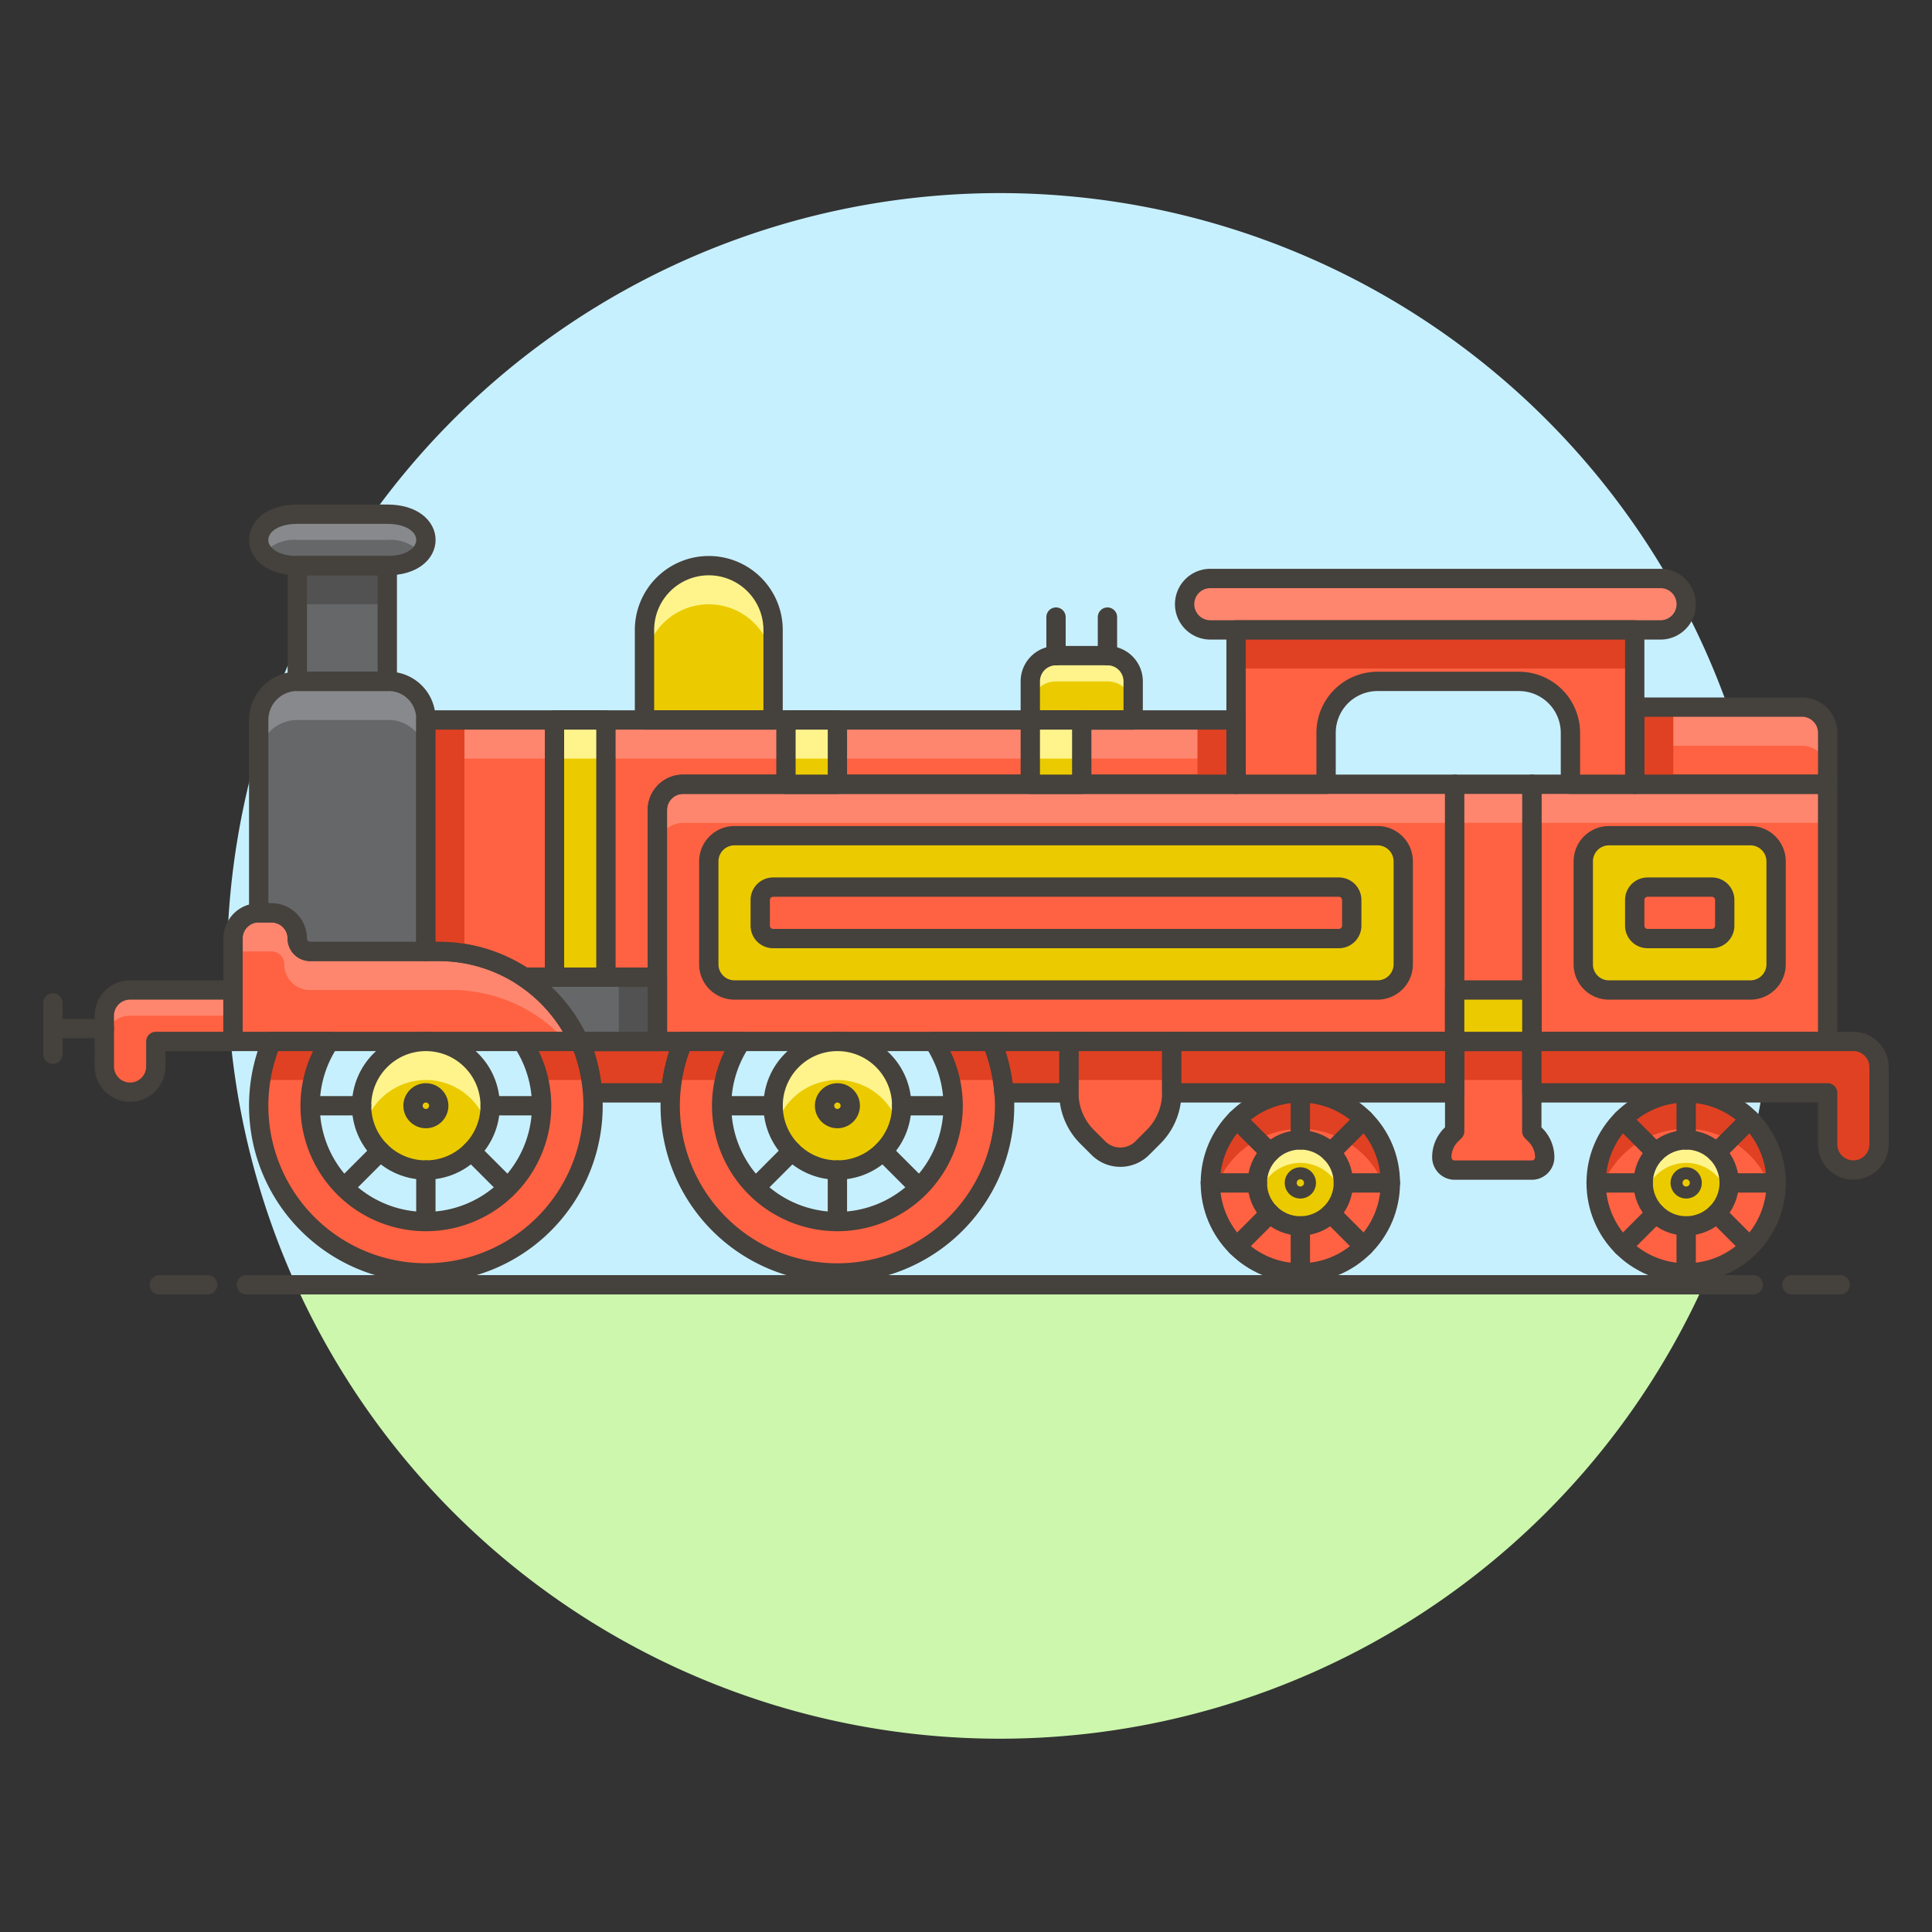 <svg xmlns="http://www.w3.org/2000/svg" viewBox="0 0 100 100"><rect x="0" y="0" width="100" height="100" fill="#333333" stroke="none"/><g class="nc-icon-wrapper"><defs/><path class="a" d="M91.75 50a40 40 0 1 0-76.436 16.5h72.872A39.829 39.829 0 0 0 91.75 50z" style="" fill="#c7f0ff"/><path class="b" d="M15.314 66.5a40 40 0 0 0 72.872 0z" style="" fill="#ccf7ad"/><g><path class="c" d="M12.75 66.5h78" fill="none" stroke="#45413c" stroke-linecap="round" stroke-linejoin="round"/><path class="c" d="M8.25 66.5h2.5" fill="none" stroke="#45413c" stroke-linecap="round" stroke-linejoin="round"/><path class="c" d="M92.75 66.5h2.5" fill="none" stroke="#45413c" stroke-linecap="round" stroke-linejoin="round"/></g><g><path class="d" d="M30.031 53.905h5.325a8.619 8.619 0 0 0-.632 2.662h-4.061a8.619 8.619 0 0 0-.632-2.662z" stroke="#45413c" stroke-linecap="round" stroke-linejoin="round" fill="#e04122"/><path class="e" d="M63.978 37.266v3.328H35.354a1.329 1.329 0 0 0-1.329 1.329v11.982h-4.062a7.982 7.982 0 0 0-7.254-4.66h-.666V37.266z" style="" fill="#ff6242"/><path class="f" d="M22.043 37.266h41.935v1.997H22.043z" style="" fill="#ff866e"/><path class="e" d="M84.613 36.6h8.654a1.331 1.331 0 0 1 1.333 1.331v2.663h-9.987z" style="" fill="#ff6242"/><path class="f" d="M93.267 36.6a1.331 1.331 0 0 1 1.333 1.331v2a1.331 1.331 0 0 0-1.333-1.331h-8.654v-2z" style="" fill="#ff866e"/><path class="g" d="M15.387 29.278h4.659v5.991h-4.659z" style="" fill="#656769"/><path class="h" d="M15.387 29.278h4.659v1.997h-4.659z" style="" fill="#525252"/><path class="g" d="M15.387 29.278c-1.331 0-2-.666-2-1.331s.666-1.332 2-1.332h4.659c1.332 0 2 .666 2 1.332s-.665 1.331-2 1.331z" style="" fill="#656769"/><path class="i" d="M20.046 27.947h-4.659a2.108 2.108 0 0 0-1.717.665 1.086 1.086 0 0 1-.28-.665c0-.666.666-1.332 2-1.332h4.659c1.332 0 2 .666 2 1.332a1.08 1.08 0 0 1-.28.665 2.106 2.106 0 0 0-1.723-.665z" style="" fill="#87898c"/><path class="e" d="M14.056 47.248a1.331 1.331 0 0 1 1.331 1.332.666.666 0 0 0 .666.665h6.656a7.982 7.982 0 0 1 7.254 4.66h-17.9v-5.326a1.331 1.331 0 0 1 1.331-1.331z" style="" fill="#ff6242"/><path class="f" d="M12.059 48.579a1.331 1.331 0 0 1 1.331-1.331h.666a1.331 1.331 0 0 1 1.331 1.332.666.666 0 0 0 .666.665h6.656a7.982 7.982 0 0 1 7.254 4.66h-.656a7.939 7.939 0 0 0-5.932-2.663h-7.26a1.333 1.333 0 0 1-1.4-1.29.665.665 0 0 0-.663-.707h-2z" style="" fill="#ff866e"/><path class="c" d="M14.056 47.248a1.331 1.331 0 0 1 1.331 1.332.666.666 0 0 0 .666.665h6.656a7.982 7.982 0 0 1 7.254 4.66h-17.9v-5.326a1.331 1.331 0 0 1 1.331-1.331z" fill="none" stroke="#45413c" stroke-linecap="round" stroke-linejoin="round"/><path class="e" d="M79.288 40.594h15.31v13.311h-15.31z" style="" fill="#ff6242"/><path class="f" d="M79.288 40.594h15.31v1.995h-15.31z" style="" fill="#ff866e"/><path class="c" d="M79.288 40.594h15.31v13.311h-15.31z" fill="none" stroke="#45413c" stroke-linecap="round" stroke-linejoin="round"/><path class="e" d="M34.025 53.905h41.269V40.594h-39.94a1.329 1.329 0 0 0-1.329 1.329z" style="" fill="#ff6242"/><path class="f" d="M35.354 40.594h39.94v2h-39.94a1.329 1.329 0 0 0-1.329 1.329v-2a1.329 1.329 0 0 1 1.329-1.329z" style="" fill="#ff866e"/><path class="c" d="M34.025 53.905h41.269V40.594h-39.94a1.329 1.329 0 0 0-1.329 1.329z" fill="none" stroke="#45413c" stroke-linecap="round" stroke-linejoin="round"/><path class="e" d="M75.294 40.594h3.994v13.311h-3.994z" style="" fill="#ff6242"/><path class="f" d="M75.294 40.594h3.994v1.995h-3.994z" style="" fill="#ff866e"/><path class="c" d="M75.294 40.594h3.994v13.311h-3.994z" fill="none" stroke="#45413c" stroke-linecap="round" stroke-linejoin="round"/><path class="j" d="M84.613 36.6h1.997v3.994h-1.997z" style="" fill="#e04122"/><path class="c" d="M84.613 36.6h8.654a1.331 1.331 0 0 1 1.333 1.331v2.663h-9.987z" fill="none" stroke="#45413c" stroke-linecap="round" stroke-linejoin="round"/><path class="k" d="M62.647 29.942h23.3a1.331 1.331 0 1 1 0 2.662h-23.3a1.331 1.331 0 1 1 0-2.662z" stroke="#45413c" stroke-linecap="round" stroke-linejoin="round" fill="#ff866e"/><path class="e" d="M84.613 32.606v7.988h-3.328v-2.662a2.663 2.663 0 0 0-2.663-2.663H71.3a2.662 2.662 0 0 0-2.662 2.662v2.663h-4.66v-7.988z" style="" fill="#ff6242"/><path class="j" d="M63.978 32.606h20.635v1.997H63.978z" style="" fill="#e04122"/><path class="c" d="M84.613 32.606v7.988h-3.328v-2.662a2.663 2.663 0 0 0-2.663-2.663H71.3a2.662 2.662 0 0 0-2.662 2.662v2.663h-4.66v-7.988z" fill="none" stroke="#45413c" stroke-linecap="round" stroke-linejoin="round"/><path class="l" d="M36.687 29.278a3.328 3.328 0 0 1 3.328 3.328v4.66h-6.656v-4.66a3.328 3.328 0 0 1 3.328-3.328z" style="" fill="#ebcb00"/><path class="m" d="M36.687 29.278a3.328 3.328 0 0 1 3.328 3.328v2a3.328 3.328 0 1 0-6.656 0v-2a3.328 3.328 0 0 1 3.328-3.328z" style="" fill="#fff48c"/><path class="c" d="M36.687 29.278a3.328 3.328 0 0 1 3.328 3.328v4.66h-6.656v-4.66a3.328 3.328 0 0 1 3.328-3.328z" fill="none" stroke="#45413c" stroke-linecap="round" stroke-linejoin="round"/><path class="l" d="M53.328 35.267a1.331 1.331 0 0 1 1.331-1.331h2.663a1.331 1.331 0 0 1 1.331 1.331v2h-5.325z" style="" fill="#ebcb00"/><path class="m" d="M54.659 33.937h2.662a1.332 1.332 0 0 1 1.332 1.332V36.6a1.331 1.331 0 0 0-1.332-1.331h-2.662a1.331 1.331 0 0 0-1.331 1.331v-1.331a1.332 1.332 0 0 1 1.331-1.332z" style="" fill="#fff48c"/><path class="c" d="M53.328 35.267a1.331 1.331 0 0 1 1.331-1.331h2.663a1.331 1.331 0 0 1 1.331 1.331v2h-5.325z" fill="none" stroke="#45413c" stroke-linecap="round" stroke-linejoin="round"/><path class="c" d="M57.322 33.937V31.94" fill="none" stroke="#45413c" stroke-linecap="round" stroke-linejoin="round"/><path class="c" d="M54.659 33.937V31.94" fill="none" stroke="#45413c" stroke-linecap="round" stroke-linejoin="round"/><path class="e" d="M74.628 59.9a.666.666 0 0 0 .666.665h3.994a.666.666 0 0 0 .666-.665 1.626 1.626 0 0 0-.468-1.14l-.2-.2v-4.655h-3.992v4.651l-.2.2a1.626 1.626 0 0 0-.466 1.144z" style="" fill="#ff6242"/><path class="j" d="M75.294 53.905h3.994v1.997h-3.994z" style="" fill="#e04122"/><path class="c" d="M74.628 59.9a.666.666 0 0 0 .666.665h3.994a.666.666 0 0 0 .666-.665 1.626 1.626 0 0 0-.468-1.14l-.2-.2v-4.655h-3.992v4.651l-.2.2a1.626 1.626 0 0 0-.466 1.144z" fill="none" stroke="#45413c" stroke-linecap="round" stroke-linejoin="round"/><circle class="e" cx="67.306" cy="61.227" r="4.659" style="" fill="#ff6242"/><path class="j" d="M67.306 58.431a4.66 4.66 0 0 0-4.565 3.728 4.66 4.66 0 1 1 9.131 0 4.661 4.661 0 0 0-4.566-3.728z" style="" fill="#e04122"/><circle class="c" cx="67.306" cy="61.227" r="4.659" fill="none" stroke="#45413c" stroke-linecap="round" stroke-linejoin="round"/><circle class="l" cx="67.306" cy="61.227" r="2.226" style="" fill="#ebcb00"/><path class="m" d="M67.306 60.191a2.221 2.221 0 0 0-2.135 1.631 2.227 2.227 0 1 1 4.271 0 2.221 2.221 0 0 0-2.136-1.631z" style="" fill="#fff48c"/><circle class="c" cx="67.306" cy="61.227" r="2.226" fill="none" stroke="#45413c" stroke-linecap="round" stroke-linejoin="round"/><circle class="c" cx="67.306" cy="61.227" r=".311" fill="none" stroke="#45413c" stroke-linecap="round" stroke-linejoin="round"/><path class="c" d="M67.306 56.567v2.434" fill="none" stroke="#45413c" stroke-linecap="round" stroke-linejoin="round"/><path class="c" d="M67.306 65.886v-2.433" fill="none" stroke="#45413c" stroke-linecap="round" stroke-linejoin="round"/><path class="c" d="M62.647 61.227h2.433" fill="none" stroke="#45413c" stroke-linecap="round" stroke-linejoin="round"/><path class="c" d="M71.966 61.227h-2.433" fill="none" stroke="#45413c" stroke-linecap="round" stroke-linejoin="round"/><path class="c" d="M70.601 57.932l-1.72 1.721" fill="none" stroke="#45413c" stroke-linecap="round" stroke-linejoin="round"/><path class="c" d="M64.012 57.932l1.72 1.721" fill="none" stroke="#45413c" stroke-linecap="round" stroke-linejoin="round"/><path class="c" d="M64.012 64.522l1.72-1.721" fill="none" stroke="#45413c" stroke-linecap="round" stroke-linejoin="round"/><path class="c" d="M70.601 64.522l-1.72-1.721" fill="none" stroke="#45413c" stroke-linecap="round" stroke-linejoin="round"/><circle class="e" cx="87.276" cy="61.227" r="4.659" style="" fill="#ff6242"/><path class="j" d="M87.276 58.431a4.661 4.661 0 0 0-4.566 3.728 4.66 4.66 0 1 1 9.131 0 4.66 4.66 0 0 0-4.565-3.728z" style="" fill="#e04122"/><circle class="c" cx="87.276" cy="61.227" r="4.659" fill="none" stroke="#45413c" stroke-linecap="round" stroke-linejoin="round"/><circle class="l" cx="87.276" cy="61.227" r="2.226" style="" fill="#ebcb00"/><path class="m" d="M87.276 60.191a2.221 2.221 0 0 0-2.136 1.631 2.227 2.227 0 1 1 4.271 0 2.221 2.221 0 0 0-2.135-1.631z" style="" fill="#fff48c"/><circle class="c" cx="87.276" cy="61.227" r="2.226" fill="none" stroke="#45413c" stroke-linecap="round" stroke-linejoin="round"/><circle class="c" cx="87.276" cy="61.227" r=".311" fill="none" stroke="#45413c" stroke-linecap="round" stroke-linejoin="round"/><path class="c" d="M87.276 56.567v2.434" fill="none" stroke="#45413c" stroke-linecap="round" stroke-linejoin="round"/><path class="c" d="M87.276 65.886v-2.433" fill="none" stroke="#45413c" stroke-linecap="round" stroke-linejoin="round"/><path class="c" d="M82.616 61.227h2.433" fill="none" stroke="#45413c" stroke-linecap="round" stroke-linejoin="round"/><path class="c" d="M91.935 61.227h-2.433" fill="none" stroke="#45413c" stroke-linecap="round" stroke-linejoin="round"/><path class="c" d="M90.57 57.932l-1.72 1.721" fill="none" stroke="#45413c" stroke-linecap="round" stroke-linejoin="round"/><path class="c" d="M83.981 57.932l1.72 1.721" fill="none" stroke="#45413c" stroke-linecap="round" stroke-linejoin="round"/><path class="c" d="M83.981 64.522l1.72-1.721" fill="none" stroke="#45413c" stroke-linecap="round" stroke-linejoin="round"/><path class="c" d="M90.57 64.522l-1.72-1.721" fill="none" stroke="#45413c" stroke-linecap="round" stroke-linejoin="round"/><path class="g" d="M16.052 49.245a.665.665 0 0 1-.665-.665 1.332 1.332 0 0 0-1.332-1.332h-.665v-9.982a2 2 0 0 1 2-2h4.72a1.933 1.933 0 0 1 1.933 1.934v12.045z" style="" fill="#656769"/><path class="i" d="M15.387 35.269h4.723a1.933 1.933 0 0 1 1.933 1.931v2a1.932 1.932 0 0 0-1.933-1.933h-4.723a2 2 0 0 0-2 2v-2a2 2 0 0 1 2-1.998z" style="" fill="#87898c"/><path class="c" d="M15.387 29.278h4.659v5.991h-4.659z" fill="none" stroke="#45413c" stroke-linecap="round" stroke-linejoin="round"/><path class="c" d="M15.387 29.278c-1.331 0-2-.666-2-1.331s.666-1.332 2-1.332h4.659c1.332 0 2 .666 2 1.332s-.665 1.331-2 1.331z" fill="none" stroke="#45413c" stroke-linecap="round" stroke-linejoin="round"/><path class="c" d="M16.052 49.245a.665.665 0 0 1-.665-.665 1.332 1.332 0 0 0-1.332-1.332h-.665v-9.982a2 2 0 0 1 2-2h4.72a1.933 1.933 0 0 1 1.933 1.934v12.045z" fill="none" stroke="#45413c" stroke-linecap="round" stroke-linejoin="round"/><g><circle class="l" cx="43.344" cy="57.233" r="3.328" style="" fill="#ebcb00"/><path class="m" d="M43.344 55.9a3.317 3.317 0 0 0-3.159 2.329 3.27 3.27 0 0 1-.17-1 3.329 3.329 0 0 1 6.657 0 3.27 3.27 0 0 1-.17 1 3.317 3.317 0 0 0-3.158-2.329z" style="" fill="#fff48c"/><circle class="c" cx="43.344" cy="57.233" r=".666" fill="none" stroke="#45413c" stroke-linecap="round" stroke-linejoin="round"/><path class="c" d="M43.344 60.561v2.663" fill="none" stroke="#45413c" stroke-linecap="round" stroke-linejoin="round"/><path class="c" d="M46.672 57.233h2.662" fill="none" stroke="#45413c" stroke-linecap="round" stroke-linejoin="round"/><path class="c" d="M45.697 59.586l1.883 1.883" fill="none" stroke="#45413c" stroke-linecap="round" stroke-linejoin="round"/><path class="c" d="M40.99 59.586l-1.882 1.883" fill="none" stroke="#45413c" stroke-linecap="round" stroke-linejoin="round"/><path class="c" d="M40.015 57.233h-2.662" fill="none" stroke="#45413c" stroke-linecap="round" stroke-linejoin="round"/><circle class="c" cx="43.344" cy="57.233" r="3.328" fill="none" stroke="#45413c" stroke-linecap="round" stroke-linejoin="round"/><path class="e" d="M38.364 53.905a5.991 5.991 0 1 0 9.959 0h3.009a8.654 8.654 0 1 1-15.976 0z" style="" fill="#ff6242"/><path class="j" d="M34.8 55.9a8.614 8.614 0 0 1 .552-2h3.008a5.981 5.981 0 0 0-.845 2z" style="" fill="#e04122"/><path class="j" d="M49.168 55.9a5.961 5.961 0 0 0-.845-2h3.009a8.663 8.663 0 0 1 .552 2z" style="" fill="#e04122"/><path class="c" d="M38.364 53.905a5.991 5.991 0 1 0 9.959 0h3.009a8.654 8.654 0 1 1-15.976 0z" fill="none" stroke="#45413c" stroke-linecap="round" stroke-linejoin="round"/></g><g><circle class="l" cx="22.043" cy="57.233" r="3.328" style="" fill="#ebcb00"/><path class="m" d="M22.043 55.9a3.317 3.317 0 0 0-3.158 2.329 3.27 3.27 0 0 1-.17-1 3.329 3.329 0 0 1 6.657 0 3.27 3.27 0 0 1-.17 1 3.317 3.317 0 0 0-3.159-2.329z" style="" fill="#fff48c"/><circle class="c" cx="22.043" cy="57.233" r=".666" fill="none" stroke="#45413c" stroke-linecap="round" stroke-linejoin="round"/><path class="c" d="M22.043 60.561v2.663" fill="none" stroke="#45413c" stroke-linecap="round" stroke-linejoin="round"/><path class="c" d="M25.372 57.233h2.662" fill="none" stroke="#45413c" stroke-linecap="round" stroke-linejoin="round"/><path class="c" d="M24.397 59.586l1.882 1.883" fill="none" stroke="#45413c" stroke-linecap="round" stroke-linejoin="round"/><path class="c" d="M19.69 59.586l-1.883 1.883" fill="none" stroke="#45413c" stroke-linecap="round" stroke-linejoin="round"/><path class="c" d="M18.715 57.233h-2.662" fill="none" stroke="#45413c" stroke-linecap="round" stroke-linejoin="round"/><circle class="c" cx="22.043" cy="57.233" r="3.328" fill="none" stroke="#45413c" stroke-linecap="round" stroke-linejoin="round"/><path class="e" d="M17.064 53.905a5.991 5.991 0 1 0 9.959 0h3.008a8.653 8.653 0 1 1-15.976 0z" style="" fill="#ff6242"/><path class="j" d="M13.5 55.9a8.663 8.663 0 0 1 .552-2h3.009a5.961 5.961 0 0 0-.845 2z" style="" fill="#e04122"/><path class="j" d="M27.868 55.9a5.981 5.981 0 0 0-.845-2h3.008a8.614 8.614 0 0 1 .552 2z" style="" fill="#e04122"/><path class="c" d="M17.064 53.905a5.991 5.991 0 1 0 9.959 0h3.008a8.653 8.653 0 1 1-15.976 0z" fill="none" stroke="#45413c" stroke-linecap="round" stroke-linejoin="round"/></g><path class="e" d="M5.4 52.572a1.331 1.331 0 0 1 1.331-1.33h5.326v2.663H8.065v1.331a1.332 1.332 0 0 1-2.663 0z" style="" fill="#ff6242"/><path class="f" d="M6.732 51.242h5.327v1.332H6.732A1.33 1.33 0 0 0 5.4 53.9v-1.328a1.331 1.331 0 0 1 1.332-1.33z" style="" fill="#ff866e"/><path class="c" d="M5.4 52.572a1.331 1.331 0 0 1 1.331-1.33h5.326v2.663H8.065v1.331a1.332 1.332 0 0 1-2.663 0z" fill="none" stroke="#45413c" stroke-linecap="round" stroke-linejoin="round"/><path class="c" d="M5.402 53.239H2.74" fill="none" stroke="#45413c" stroke-linecap="round" stroke-linejoin="round"/><path class="c" d="M2.74 51.908v2.662" fill="none" stroke="#45413c" stroke-linecap="round" stroke-linejoin="round"/><path class="j" d="M24.04 37.266v12.1a7.89 7.89 0 0 0-1.331-.121h-.666V37.266z" style="" fill="#e04122"/><path class="j" d="M61.981 37.266h1.997v3.328h-1.997z" style="" fill="#e04122"/><path class="c" d="M63.978 37.266v3.328H35.354a1.329 1.329 0 0 0-1.329 1.329v11.982h-4.062a7.982 7.982 0 0 0-7.254-4.66h-.666V37.266z" fill="none" stroke="#45413c" stroke-linecap="round" stroke-linejoin="round"/><path class="e" d="M60.65 53.905h-5.325v2.662a3.217 3.217 0 0 0 .941 2.273l.585.585a1.607 1.607 0 0 0 2.273 0l.585-.585a3.213 3.213 0 0 0 .941-2.273z" style="" fill="#ff6242"/><path class="j" d="M55.325 53.905h5.325v1.997h-5.325z" style="" fill="#e04122"/><path class="c" d="M60.65 53.905h-5.325v2.662a3.217 3.217 0 0 0 .941 2.273l.585.585a1.607 1.607 0 0 0 2.273 0l.585-.585a3.213 3.213 0 0 0 .941-2.273z" fill="none" stroke="#45413c" stroke-linecap="round" stroke-linejoin="round"/><path class="g" d="M27.113 50.577h6.912v3.328h-4.062a8.029 8.029 0 0 0-2.85-3.328z" style="" fill="#656769"/><path class="h" d="M32.028 50.577h1.997v3.328h-1.997z" style="" fill="#525252"/><path class="c" d="M27.113 50.577h6.912v3.328h-4.062a8.029 8.029 0 0 0-2.85-3.328z" fill="none" stroke="#45413c" stroke-linecap="round" stroke-linejoin="round"/><path class="d" d="M95.929 53.905a1.331 1.331 0 0 1 1.331 1.33v3.995a1.331 1.331 0 0 1-2.662 0v-2.663h-15.31v-2.662z" stroke="#45413c" stroke-linecap="round" stroke-linejoin="round" fill="#e04122"/><path class="d" d="M60.65 53.905h14.644v2.663H60.65z" stroke="#45413c" stroke-linecap="round" stroke-linejoin="round" fill="#e04122"/><path class="d" d="M51.332 53.905h3.993v2.662h-3.362a8.618 8.618 0 0 0-.631-2.662z" stroke="#45413c" stroke-linecap="round" stroke-linejoin="round" fill="#e04122"/><g><path class="l" d="M53.328 37.266h2.663v3.328h-2.663z" style="" fill="#ebcb00"/><path class="m" d="M53.328 37.266h2.663v1.997h-2.663z" style="" fill="#fff48c"/><path class="c" d="M53.328 37.266h2.663v3.328h-2.663z" fill="none" stroke="#45413c" stroke-linecap="round" stroke-linejoin="round"/></g><g><path class="l" d="M40.681 37.266h2.663v3.328h-2.663z" style="" fill="#ebcb00"/><path class="m" d="M40.681 37.266h2.663v1.997h-2.663z" style="" fill="#fff48c"/><path class="c" d="M40.681 37.266h2.663v3.328h-2.663z" fill="none" stroke="#45413c" stroke-linecap="round" stroke-linejoin="round"/></g><g><path class="l" d="M28.7 37.266h2.663v13.311H28.7z" style="" fill="#ebcb00"/><path class="m" d="M28.7 37.266h2.663v1.997H28.7z" style="" fill="#fff48c"/><path class="c" d="M28.7 37.266h2.663v13.311H28.7z" fill="none" stroke="#45413c" stroke-linecap="round" stroke-linejoin="round"/></g><path class="n" d="M75.294 51.242h3.994v2.663h-3.994z" stroke="#45413c" stroke-linecap="round" stroke-linejoin="round" fill="#ebcb00"/><path class="n" d="M81.95 44.586v5.33a1.326 1.326 0 0 0 1.326 1.326H90.6a1.331 1.331 0 0 0 1.331-1.331v-5.325a1.331 1.331 0 0 0-1.331-1.331h-7.318a1.331 1.331 0 0 0-1.332 1.331zm3.329 1.331h3.328a.666.666 0 0 1 .665.666v1.331a.666.666 0 0 1-.665.666h-3.328a.666.666 0 0 1-.666-.666v-1.331a.666.666 0 0 1 .666-.666z" stroke="#45413c" stroke-linecap="round" stroke-linejoin="round" fill="#ebcb00"/><path class="n" d="M36.687 44.585v5.327a1.33 1.33 0 0 0 1.331 1.33H71.3a1.332 1.332 0 0 0 1.332-1.332v-5.323a1.332 1.332 0 0 0-1.332-1.332H38.018a1.33 1.33 0 0 0-1.331 1.33zm3.328 1.332H69.3a.666.666 0 0 1 .666.666v1.331a.666.666 0 0 1-.666.666H40.015a.666.666 0 0 1-.665-.666v-1.331a.666.666 0 0 1 .665-.666z" stroke="#45413c" stroke-linecap="round" stroke-linejoin="round" fill="#ebcb00"/></g></g></svg>